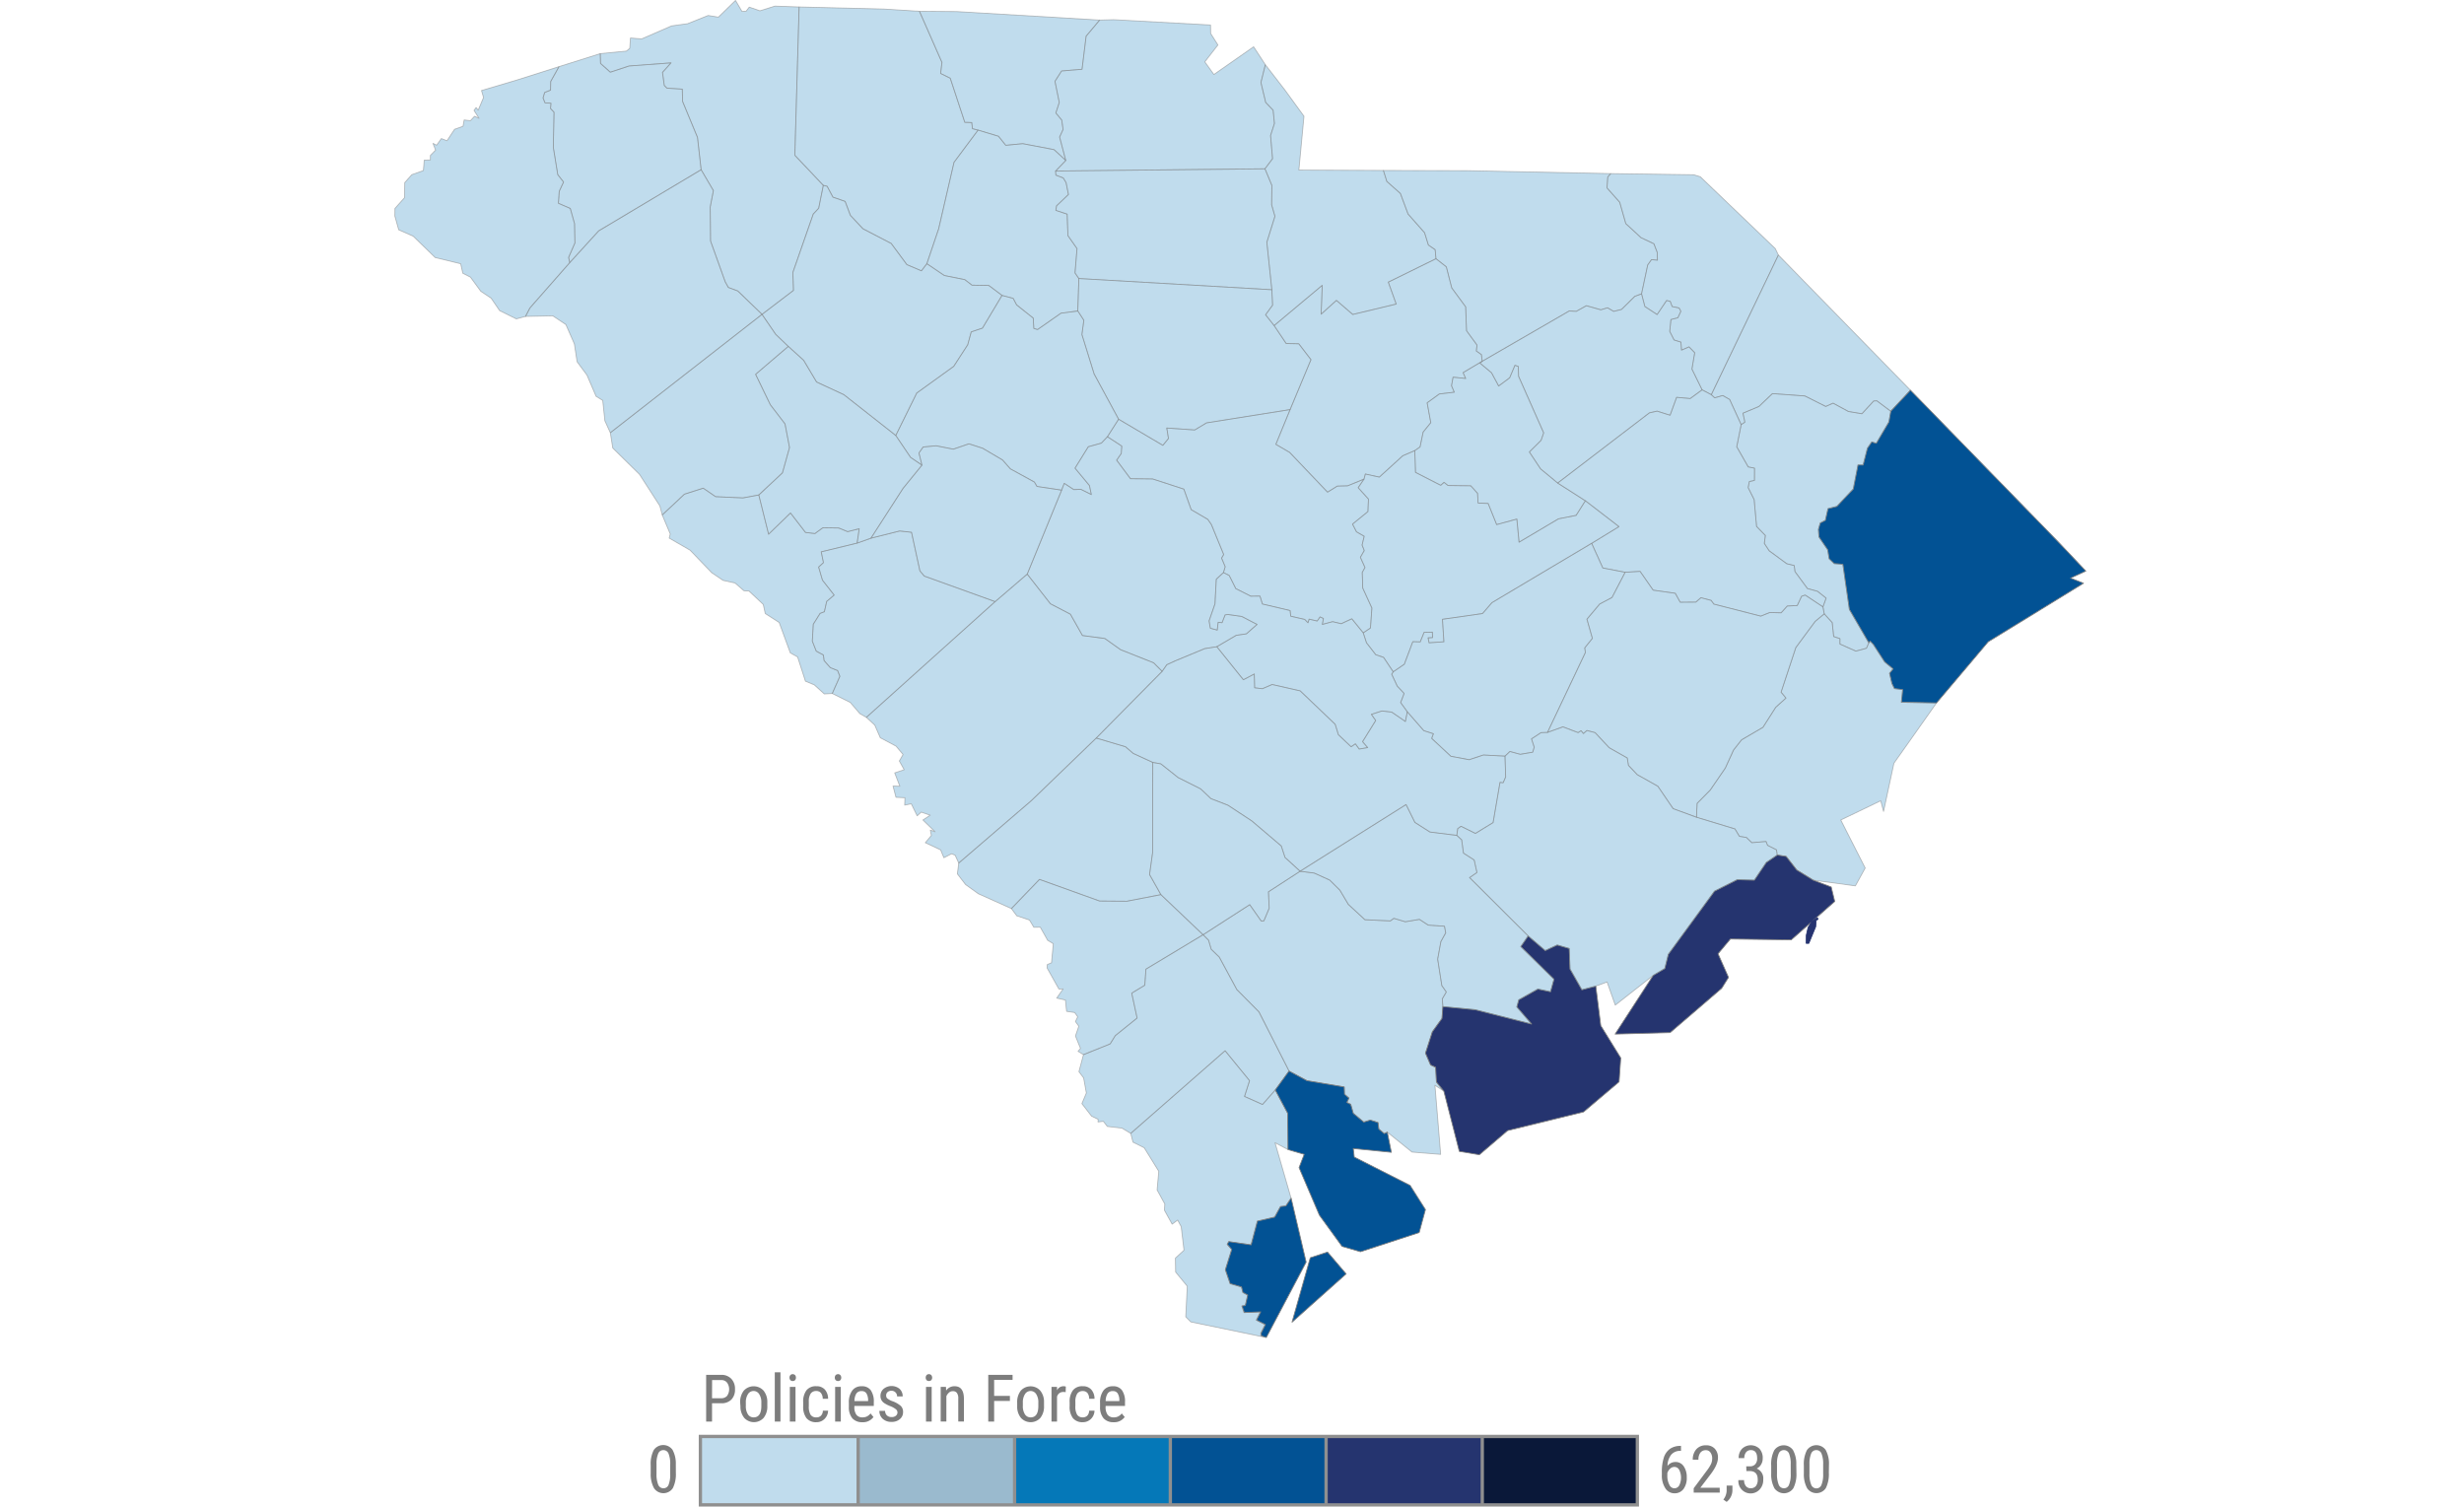 <svg xmlns="http://www.w3.org/2000/svg" viewBox="0 0 750 458.56"><defs><style>.cls-1,.cls-6{fill:#83bbdc;opacity:0.5;}.cls-1,.cls-2,.cls-3,.cls-5,.cls-6{stroke:#7d7d7d;}.cls-1,.cls-2,.cls-3,.cls-4,.cls-5,.cls-6{stroke-linecap:round;stroke-linejoin:round;stroke-width:0.25px;}.cls-1,.cls-2,.cls-3,.cls-4{fill-rule:evenodd;}.cls-1,.cls-4,.cls-6{isolation:isolate;}.cls-10,.cls-2,.cls-5{fill:#025294;}.cls-11,.cls-3{fill:#25346f;}.cls-4{fill:#253370;stroke:#253370;}.cls-7{fill:#0a1839;}.cls-8{fill:#9abace;}.cls-9{fill:#0578b8;}.cls-12,.cls-14{fill:none;}.cls-12{stroke:#8f8f8f;stroke-miterlimit:10;}.cls-13{fill:#7d7d7d;}</style></defs><g id="Layer_2" data-name="Layer 2"><g id="Layer_1-2" data-name="Layer 1"><g id="Layer_2-2" data-name="Layer 2"><g id="Layer_1-2-2" data-name="Layer 1-2"><polygon class="cls-1" points="250.61 56.42 249.2 63.38 247.55 65.14 241.34 82.92 241.53 88.39 231.95 95.69 224.56 88.56 221.7 87.5 220.75 85.81 216.27 73.34 216.18 62.98 217.14 58.01 213.41 51.66 212.3 41.83 207.77 30.89 207.67 27.13 203 26.84 202.19 26.02 201.65 22.02 204.24 19.14 191.48 20.09 185.77 21.98 182.79 19.32 182.7 16.32 190.68 15.55 191.69 14.7 191.9 11.57 195.3 11.84 204.42 7.88 209.31 7.21 215.56 4.71 218.67 5.22 223.88 0.13 225.85 3.48 227.06 3.46 228.06 2.17 231.31 3.29 235.88 1.86 243.24 2.12 241.94 47.26 250.61 56.42"/><polygon class="cls-1" points="250.61 56.42 241.94 47.26 243.24 2.12 268.99 2.75 279.87 3.44 286.72 19 286.31 22.36 289.24 23.8 293.67 37.23 295.79 37.3 296 39.16 297.71 39.6 290.39 49.41 285.71 69.66 282.12 80.27 280.47 82.44 276.04 80.56 271.27 74.11 262.67 69.64 258.84 65.56 257.24 61.3 253.53 60.01 251.76 56.7 250.61 56.42"/><polygon class="cls-1" points="324.4 48.84 320.84 45.55 311.32 43.73 306.13 44.23 303.91 41.47 297.71 39.6 296 39.16 295.79 37.3 293.67 37.23 289.24 23.8 286.31 22.36 286.72 19 279.87 3.44 291.22 3.52 334.72 6.11 330.6 11.02 329.36 21.09 323.13 21.61 321.12 24.75 322.43 31.18 321.39 34.38 323.18 36.55 323.59 39.41 322.53 41.7 324.4 48.84"/><polygon class="cls-1" points="385.03 51.38 321.31 52.05 324.4 48.84 322.53 41.7 323.59 39.41 323.18 36.55 321.39 34.38 322.43 31.18 321.12 24.75 323.13 21.61 329.36 21.09 330.6 11.02 334.72 6.11 338.96 5.99 368.47 7.61 368.5 10.18 370.72 13.69 366.72 18.82 369.49 22.68 381.58 14.23 385.15 19.7 383.81 25.11 385.26 31.18 387.52 33.55 387.92 37.55 386.74 41.27 387.35 48.31 385.03 51.38"/><polygon class="cls-1" points="173.42 79.95 173.07 78.36 174.99 73.95 174.87 68.06 173.58 63.45 169.97 61.88 170.22 58.23 171.53 55.4 169.77 53.17 168.42 44.85 168.63 34.16 167.57 33.05 167.7 31.43 165.88 31.3 165.29 29.82 165.78 28.14 167.58 27.43 167.62 24.8 170.14 20.29 182.7 16.32 182.79 19.32 185.77 21.98 191.48 20.09 204.24 19.14 201.65 22.02 202.19 26.02 203 26.84 207.67 27.13 207.77 30.89 212.3 41.83 213.41 51.66 182.23 70.28 173.42 79.95"/><polygon class="cls-1" points="387.12 88.19 385.6 73.72 388.06 65.84 387.06 62.34 387.13 56.44 385.03 51.38 387.35 48.31 386.74 41.27 387.92 37.55 387.52 33.55 385.26 31.18 383.81 25.11 385.15 19.7 391.03 27.3 396.91 35.38 395.36 51.77 421.09 51.88 422.13 55.22 426.26 58.88 428.59 65.14 433.62 70.83 434.78 74.58 436.84 76 437.09 78.75 422.58 85.88 424.99 92.55 411.76 95.72 406.78 91.44 402.13 95.64 402.46 86.86 387.82 99.11 385.21 95.81 387.35 92.88 387.12 88.19"/><polygon class="cls-1" points="152.08 94.55 149.49 90.75 146.35 88.66 143.2 84.36 140.87 83.17 140.23 80.28 132.45 78.39 125.77 71.89 121.36 69.95 120.19 65.77 120.22 63.44 123.13 60.17 123.2 55.58 125.35 53.17 128.88 51.91 129.13 48.74 131 48.69 131.01 47.3 132.59 45.7 131.79 43.63 132.9 44.2 134.34 42.17 136.06 42.84 138.36 39.35 140.93 38.44 141.29 36.51 143.18 36.74 144.46 35.38 145.81 36.01 144.28 33.6 144.92 32.74 145.55 33.55 147.18 29.68 146.56 27.55 157.24 24.39 170.14 20.29 167.62 24.8 167.58 27.43 165.78 28.14 165.29 29.82 165.88 31.3 167.7 31.43 167.57 33.05 168.63 34.16 168.42 44.85 169.77 53.17 171.53 55.4 170.22 58.23 169.97 61.88 173.58 63.45 174.87 68.06 174.99 73.95 173.07 78.36 173.42 79.95 161.32 93.72 159.96 96.31 157.16 97.06 152.08 94.55"/><polygon class="cls-1" points="181.44 120.63 178.66 114.17 175.66 110.11 174.83 104.67 172.25 98.8 168.26 96.13 159.96 96.31 161.32 93.72 173.42 79.95 182.23 70.28 213.41 51.66 217.14 58.01 216.18 62.98 216.27 73.34 220.75 85.81 221.7 87.5 224.56 88.56 231.95 95.69 185.78 131.72 184.12 128.09 183.46 121.88 181.44 120.63"/><polygon class="cls-1" points="499.66 89.44 497.61 90.2 493.57 94.19 491.17 94.78 489.31 93.69 487.26 94.3 482.87 93.05 479.8 94.77 477.64 94.66 451.16 109.97 450.91 107.94 449.35 106.83 449.58 105.05 446.38 100.66 446.12 93.41 441.88 87.64 440.23 81.22 437.09 78.75 436.84 76 434.78 74.58 433.62 70.83 428.59 65.14 426.26 58.88 422.13 55.22 421.09 51.88 446.58 51.95 490.3 52.84 489.39 53.85 489.15 57.2 493.01 61.55 494.87 68.06 499.51 72.34 503.42 74.19 504.44 76.83 504.5 79.2 502.69 79.03 501.54 80.63 499.66 89.44"/><polygon class="cls-1" points="518.09 118.66 514.99 112.34 515.84 107.36 514.11 105.58 511.82 106.58 511.65 104.14 509.55 103.48 508.23 100.86 508.6 97.25 510.71 96.72 511.62 94.75 511.08 93.73 508.97 93.31 508.38 91.72 507.29 91.47 504.4 95.75 500.67 93.3 499.66 89.44 501.54 80.63 502.69 79.03 504.5 79.2 504.44 76.83 503.42 74.19 499.51 72.34 494.87 68.06 493.01 61.55 489.15 57.2 489.39 53.85 490.3 52.84 515.54 53.19 517.54 53.8 540.36 75.66 541.31 77.63 520.9 120.14 518.09 118.66"/><polygon class="cls-1" points="575.51 125.19 571.28 122 570.32 122.06 566.75 125.94 562.62 125.25 557.96 122.72 555.73 123.72 549.39 120.53 539.5 119.81 535.4 123.72 530.53 125.77 531.12 128.5 529.98 129.25 526.47 121.59 524.38 120.39 521.92 121.09 520.9 120.14 541.31 77.63 581.51 118.78 575.51 125.19"/><polygon class="cls-1" points="201.58 156.75 200.85 153.99 194.65 144.38 186.52 136.38 185.78 131.72 231.95 95.69 236.13 101.78 239.95 105.44 230 113.94 234.49 123.2 238.95 129.03 240.32 136.22 238.17 143.93 230.97 150.66 226.15 151.56 217.82 151.18 214.04 148.6 208.35 150.41 201.58 156.75"/><polygon class="cls-2" points="568.84 195.68 562.91 185.49 560.93 171.76 558.31 171.56 556.76 170.09 556.31 167.35 553.65 163.44 553.49 161.13 554.04 159.19 555.6 158.37 556.4 154.82 559.1 154.13 564.1 148.84 565.54 141.51 567.1 141.53 568.4 136.44 569.73 134.5 571.11 134.93 574.94 128.44 575.51 125.19 581.51 118.78 626.69 165.15 634.89 173.81 630.23 175.96 634.19 177.53 605.18 195.34 589.44 213.97 578.74 213.75 579.13 209.91 576.63 209.59 575.87 208.06 575.13 204.94 576.21 203.59 573.67 201.5 570.21 196.16 569.26 195.16 568.84 195.68"/><polygon class="cls-1" points="568.84 195.68 568.12 197.32 564.89 198.19 560.03 196.03 560.04 194.38 558.14 193.76 557.69 189.51 555.27 186.84 554.87 184.72 555.84 182.06 553.23 179.99 550.14 179.13 546.35 173.97 546.13 172.13 543.86 171.59 538.51 167.66 537.03 165.41 537.34 162.99 534.67 160.25 533.93 152.09 532.1 148.41 532.47 146.56 534.02 146.22 534.04 142.5 532.13 142.13 528.63 136 529.98 129.25 531.12 128.5 530.53 125.77 535.4 123.72 539.5 119.81 549.39 120.53 555.73 123.72 557.96 122.72 562.62 125.25 566.75 125.94 570.32 122.06 571.28 122 575.51 125.19 574.94 128.44 571.11 134.93 569.73 134.5 568.4 136.44 567.1 141.53 565.54 141.51 564.1 148.84 559.1 154.13 556.4 154.82 555.6 158.37 554.04 159.19 553.49 161.13 553.65 163.44 556.31 167.35 556.76 170.09 558.31 171.56 560.93 171.76 562.91 185.49 568.84 195.68"/><polygon class="cls-1" points="240.55 198.72 237.17 189.47 232.93 186.75 232.33 183.99 227.99 179.9 226.44 179.81 223.75 177.46 220.09 176.66 216.63 174.32 210.06 167.47 203.69 163.79 204.01 162.53 201.58 156.75 208.35 150.41 214.04 148.6 217.82 151.18 226.15 151.56 230.97 150.66 233.95 162.6 240.61 156.13 245.18 162.06 248.05 162.4 250.46 160.63 255.31 160.71 258.02 161.82 261.53 160.93 260.9 165.31 249.97 167.97 250.65 171.26 249.18 172.6 250.35 176.59 253.91 181.13 251.63 183.06 250.93 186.21 249.62 186.71 247.56 190 247.26 195.15 248.46 198.19 250.63 199.37 250.85 201.07 252.74 203.22 254.96 204.1 255.65 205.87 253.33 211.09 250.9 211.22 247.86 208.46 245.16 207.34 242.78 199.97 240.55 198.72"/><polygon class="cls-1" points="261.73 217.22 258.81 213.81 253.33 211.09 255.65 205.87 254.96 204.1 252.74 203.22 250.85 201.07 250.63 199.37 248.46 198.19 247.26 195.15 247.56 190 249.62 186.71 250.93 186.21 251.63 183.06 253.91 181.13 250.35 176.59 249.18 172.6 250.65 171.26 249.97 167.97 260.9 165.31 265.11 163.81 273.85 161.62 277.45 162.01 280.01 173.78 281.35 175.35 302.91 183.12 263.72 218.35 261.73 217.22"/><polygon class="cls-1" points="281.65 256.5 283.5 254.29 283.17 252.66 284.6 253.16 280.92 249.59 283.14 248.13 280.4 247.19 279.17 248.32 277.38 244.66 275.37 245.06 275.45 242.81 272.72 242.69 271.82 239.25 273.9 239.32 272.33 235.25 275.22 234.29 273.74 231.63 274.88 229.66 272.75 227.12 267.95 224.56 266.27 220.72 263.72 218.35 302.91 183.12 312.67 174.74 319.74 183.78 325.81 186.94 329.48 193.43 336.29 194.34 341.1 197.75 351.15 201.74 353.75 204.35 333.69 224.65 313.99 243.65 291.83 262.7 290.72 260.31 289.64 259.87 287.3 261.08 286.31 258.69 281.65 256.5"/><polygon class="cls-1" points="540.95 260.25 540.73 258.67 538.01 257.3 537.55 256.13 533.22 256.5 531.57 254.91 529.44 254.56 528.09 252.31 516.38 248.75 516.57 244.53 520.56 240.49 525.15 233.79 527.67 228.28 530.11 225.18 536.61 221.38 540.5 215.28 543.61 212.47 542.13 210.69 546.62 197.1 552.51 189.13 555.27 186.84 557.69 189.51 558.14 193.76 560.04 194.38 560.03 196.03 564.89 198.19 568.12 197.32 568.84 195.68 569.26 195.16 570.21 196.16 573.67 201.5 576.21 203.59 575.13 204.94 575.87 208.06 576.63 209.59 579.13 209.91 578.74 213.75 589.44 213.97 576.48 232.31 573.32 246.99 572.46 243.74 560.3 249.59 567.74 264.21 564.75 269.64 551.9 267.9 546.9 264.81 543.67 260.68 540.95 260.25"/><polygon class="cls-1" points="353.36 272.31 342.98 274.32 334.71 274.26 316.4 267.68 307.86 276.56 297.79 272.04 293.9 269.24 291.41 266 291.83 262.7 313.99 243.65 333.69 224.65 342.58 227.29 344.92 229.31 350.89 232.06 350.83 259.56 349.91 266.19 353.36 272.31"/><polygon class="cls-1" points="439.48 332.11 436.77 330.33 438.51 351.37 429.79 350.67 422.27 344.6 421.34 345.06 419.69 343.67 419.44 341.69 417.09 340.94 415.1 341.55 411.91 338.88 411.13 336.14 409.95 335.56 410.59 334.23 409.23 333.06 409.15 330.85 397.8 328.94 392.36 326.01 383.19 307.99 376.47 301.21 371.12 291.32 368.67 288.94 367.87 286.2 366.2 284.52 380.4 275.36 383.87 280.31 384.7 280.3 386.32 276.42 386.09 271.44 395.73 265.19 400.05 265.75 404.74 267.88 407.84 270.95 410.41 275.27 415.46 279.94 423.2 280.3 424.26 279.52 427.75 280.56 432.06 279.83 434.72 281.58 439.68 281.92 440.05 283.96 438.58 286.61 437.6 291.94 438.87 300 440.24 301.94 439.01 304.05 439.19 306.38 438.92 310 435.99 314.05 433.9 320.55 435.45 324.15 436.98 324.86 437.23 329.35 439.48 332.11"/><polygon class="cls-1" points="329.79 321.02 328.13 320 328.88 319.12 327.35 315.33 328.37 312.35 327.35 310.95 328.03 309.49 327.13 308.2 324.65 307.83 324.3 304.39 321.64 303.8 323.6 301.01 322.31 301.04 318.72 294.64 318.77 293.6 320.06 293.05 320.61 287.25 318.89 286.21 316.64 282.21 314.69 282.25 313.35 280.04 309.49 278.75 307.86 276.56 316.4 267.68 334.71 274.26 342.98 274.32 353.36 272.31 366.2 284.52 348.81 294.99 348.46 299.89 344.48 302.3 346.12 309.88 339.48 315.23 337.92 317.75 329.79 321.02"/><polygon class="cls-1" points="332.25 339.73 329.31 335.92 330.67 332.69 329.84 328.1 328.4 326.19 329.79 321.02 337.92 317.75 339.48 315.23 346.12 309.88 344.48 302.3 348.46 299.89 348.81 294.99 366.2 284.52 367.87 286.2 368.67 288.94 371.12 291.32 376.47 301.21 383.19 307.99 392.36 326.01 388.18 331.77 384.29 336.19 378.8 333.74 380.34 328.94 372.9 319.83 344.18 344.99 341.51 343.38 337.05 342.87 335.85 341.31 334.21 341.5 334.26 340.69 332.25 339.73"/><polygon class="cls-3" points="503.23 296.87 506.73 294.8 507.8 290.48 521.86 271.25 528.79 267.75 533.99 267.89 537.63 262.51 540.95 260.25 543.67 260.68 546.9 264.81 551.9 267.9 557.39 269.98 558.46 274.38 545.22 286.07 526.7 285.81 522.94 290.31 526.13 297.5 524.06 300.81 508.36 314.3 491.62 314.75 503.23 296.87"/><polygon class="cls-3" points="439.48 332.11 437.23 329.35 436.98 324.86 435.45 324.15 433.9 320.55 435.99 314.05 438.92 310 439.19 306.38 449.03 307.33 466.18 311.69 461.69 306.49 462.28 304.32 468.11 301.04 471.94 301.86 473 298.05 462.9 288.12 465.14 284.88 470.34 289.33 473.99 287.63 477.65 288.69 477.89 294.94 481.49 301.26 485.73 300.15 487.25 312.18 493.33 322.02 492.82 329.29 482.01 338.45 458.9 344.12 450.29 351.48 444.19 350.46 439.48 332.11"/><polygon class="cls-1" points="385.32 407.1 362.45 402.36 360.92 400.81 361.39 391.5 357.84 387.19 357.78 382.94 360.39 380.54 359.54 373.38 358.46 371.37 356.78 372.61 354.44 368.38 354.54 366.46 352.2 362.19 352.71 356.52 348.28 349.36 344.86 347.65 344.18 344.99 372.9 319.83 380.34 328.94 378.8 333.74 384.29 336.19 388.18 331.77 391.95 338.86 392.05 349.92 388.1 347.81 392.98 364.69 391.37 367.06 389.74 367.25 387.95 370.46 382.7 371.69 380.78 378.92 373.98 377.94 373.52 378.75 374.88 380.31 372.96 386.5 374.41 390.73 377.87 391.74 378.29 393.42 379.76 394.2 379.03 397.42 377.98 397.54 378.65 399.5 383.61 399.29 382.35 401.8 385.04 403.17 383.73 405.79 383.79 406.6 385.32 407.1"/><polygon class="cls-2" points="392.05 349.92 391.95 338.86 388.18 331.77 392.36 326.01 397.8 328.94 409.15 330.85 409.23 333.06 410.59 334.23 409.95 335.56 411.13 336.14 411.91 338.88 415.1 341.55 417.09 340.94 419.44 341.69 419.69 343.67 421.34 345.06 422.27 344.6 423.51 350.74 411.91 349.58 412.22 352.19 429.21 360.81 433.88 368.17 431.98 375.17 414.11 381.01 408.5 379.38 401.6 369.87 395.41 355.4 396.98 351.36 392.05 349.92"/><polygon class="cls-4" points="550.58 287.13 549.78 287.13 549.81 284.67 550.35 282.32 551.43 280.45 553.08 279.36 553.32 279.55 553.37 279.74 553.21 279.93 552.79 280.12 552.67 282.05 550.58 287.13"/><polygon class="cls-1" points="305 89.92 300.97 86.89 295.85 86.8 293.65 85.11 287.43 83.86 282.12 80.27 285.71 69.66 290.39 49.41 297.71 39.6 303.91 41.47 306.13 44.23 311.32 43.73 320.84 45.55 324.4 48.84 321.31 52.05 321.39 53.3 323.64 54.16 324.5 55.59 325.22 59.2 321.6 62.66 321.38 64.03 324.83 65.17 325.06 71.72 327.83 75.67 327.22 83.08 328.39 84.78 328.06 94.66 322.95 95.33 315.82 100.31 314.67 99.97 314.5 96.83 309.44 92.81 308.38 90.81 305 89.92"/><polygon class="cls-1" points="387.12 88.19 328.39 84.78 327.22 83.08 327.83 75.67 325.06 71.72 324.83 65.17 321.38 64.03 321.6 62.66 325.22 59.2 324.5 55.59 323.64 54.16 321.39 53.3 321.31 52.05 385.03 51.38 387.13 56.44 387.06 62.34 388.06 65.84 385.6 73.72 387.12 88.19"/><polygon class="cls-1" points="239.95 105.44 236.13 101.78 231.95 95.69 241.53 88.39 241.34 82.92 247.55 65.14 249.2 63.38 250.61 56.42 251.76 56.7 253.53 60.01 257.24 61.3 258.84 65.56 262.67 69.64 271.27 74.11 276.04 80.56 280.47 82.44 282.12 80.27 287.43 83.86 293.65 85.11 295.85 86.8 300.97 86.89 305 89.92 299.04 99.89 295.63 101.02 294.56 104.95 290.3 111.52 279.05 119.63 272.66 132.56 256.86 120.14 248.55 116.28 244.61 109.67 239.95 105.44"/><polygon class="cls-1" points="451.16 109.97 445.35 113.42 446.13 115.2 442.29 114.81 441.82 117.42 442.67 119.38 438.11 119.92 434.4 122.61 435.51 128.66 433.19 131.51 432.25 136.03 430.64 137.16 426.99 138.72 419.85 145.22 415.59 144.28 415.18 145.84 410.17 147.88 407.06 147.96 404.08 149.81 392.55 137.71 388.34 135.25 392.68 124.67 399.03 109.47 395.32 104.64 391.48 104.56 387.82 99.11 402.46 86.86 402.13 95.64 406.78 91.44 411.76 95.72 424.99 92.55 422.58 85.88 437.09 78.75 440.23 81.22 441.88 87.64 446.12 93.41 446.38 100.66 449.58 105.05 449.35 106.83 450.91 107.94 451.16 109.97"/><polygon class="cls-1" points="392.68 124.67 367.24 128.72 363.66 130.88 355.15 130.28 355.67 133.47 353.96 135.56 340.49 127.61 333.03 113.83 329.31 101.83 329.9 97.48 328.06 94.66 328.39 84.78 387.12 88.19 387.35 92.88 385.21 95.81 387.82 99.11 391.48 104.56 395.32 104.64 399.03 109.47 392.68 124.67"/><polygon class="cls-1" points="474.13 147.03 468.92 142.72 465.5 137.57 469.08 134.01 469.86 131.75 462.22 114.52 462.15 111.55 461.13 111.19 459.52 115 456.16 117.5 453.99 113.47 450.44 110.5 451.16 109.97 477.64 94.66 479.8 94.77 482.87 93.05 487.26 94.3 489.31 93.69 491.17 94.78 493.57 94.19 497.61 90.2 499.66 89.44 500.67 93.3 504.4 95.75 507.29 91.47 508.38 91.72 508.97 93.31 511.08 93.73 511.62 94.75 510.71 96.72 508.6 97.25 508.23 100.86 509.55 103.48 511.65 104.14 511.82 106.58 514.11 105.58 515.84 107.36 514.99 112.34 518.09 118.66 514.48 121.31 510.34 120.94 508.35 126.39 504.39 125.14 502.05 125.67 474.13 147.03"/><polygon class="cls-1" points="280.63 141.59 277.16 139.22 272.66 132.56 279.05 119.63 290.3 111.52 294.56 104.95 295.63 101.02 299.04 99.89 305 89.92 308.38 90.81 309.44 92.81 314.5 96.83 314.67 99.97 315.82 100.31 322.95 95.33 328.06 94.66 329.9 97.48 329.31 101.83 333.03 113.83 340.49 127.61 337.08 132.94 335.25 134.87 331.26 135.99 327.22 142.5 331.61 147.78 332.19 150.54 329 148.94 326.84 149.03 323.94 147.12 323.14 149.19 315.64 148.07 314.84 146.72 307.53 142.71 305.15 140.01 299.1 136.44 294.94 135.09 290.18 136.72 284.94 135.69 281 136.06 279.72 137.88 280.63 141.59"/><polygon class="cls-1" points="265.11 163.81 260.9 165.31 261.53 160.93 258.02 161.82 255.31 160.71 250.46 160.63 248.05 162.4 245.18 162.06 240.61 156.13 233.95 162.6 230.97 150.66 238.17 143.93 240.32 136.22 238.95 129.03 234.49 123.2 230 113.94 239.95 105.44 244.61 109.67 248.55 116.28 256.86 120.14 272.66 132.56 277.16 139.22 280.63 141.59 274.9 148.63 265.11 163.81"/><polygon class="cls-1" points="474.13 147.03 482.56 152.43 479.75 156.87 474.37 157.93 462.37 165.04 461.7 158 455.55 159.68 452.96 153.24 449.91 153.13 449.73 150.16 447.68 147.87 440.74 147.78 439.54 146.82 438.53 147.72 430.85 143.78 430.64 137.16 432.25 136.03 433.19 131.51 435.51 128.66 434.4 122.61 438.11 119.92 442.67 119.38 441.82 117.42 442.29 114.81 446.13 115.2 445.35 113.42 451.16 109.97 450.44 110.5 453.99 113.47 456.16 117.5 459.52 115 461.13 111.19 462.15 111.55 462.22 114.52 469.86 131.75 469.08 134.01 465.5 137.57 468.92 142.72 474.13 147.03"/><polygon class="cls-1" points="494.67 174.19 487.87 172.88 484.47 165.38 492.78 160.29 482.56 152.43 474.13 147.03 502.05 125.67 504.39 125.14 508.35 126.39 510.34 120.94 514.48 121.31 518.09 118.66 520.9 120.14 521.92 121.09 524.38 120.39 526.47 121.59 529.98 129.25 528.63 136 532.13 142.13 534.04 142.5 534.02 146.22 532.47 146.56 532.1 148.41 533.93 152.09 534.67 160.25 537.34 162.99 537.03 165.41 538.51 167.66 543.86 171.59 546.13 172.13 546.35 173.97 550.14 179.13 553.23 179.99 555.84 182.06 554.87 184.72 549.47 181.13 548.39 181.49 547.06 184.31 544.02 184.47 542.16 186.53 538.7 186.44 535.96 187.54 521.67 183.88 520.84 182.75 517.74 181.93 516.19 183.28 511.42 183.31 509.93 180.59 503.19 179.63 499.21 173.91 494.67 174.19"/><polygon class="cls-1" points="372.4 174.28 372.92 172.5 371.82 169.87 372.46 168.78 368.72 159.66 367.63 158.09 362.57 155.13 360.34 148.88 350.85 145.79 344.09 145.71 339.88 140.07 341.29 138.03 341.44 135.78 337.08 132.94 340.49 127.61 353.96 135.56 355.67 133.47 355.15 130.28 363.66 130.88 367.24 128.72 392.68 124.67 388.34 135.25 392.55 137.71 404.08 149.81 407.06 147.96 410.17 147.88 415.18 145.84 413.41 148.44 416.54 151.91 416.38 155.71 411.69 159.53 412.9 161.88 415.24 163.22 414.6 165.9 415.26 167.59 414.08 169.62 415.48 172.75 414.65 174.22 414.8 179 417.58 185.06 417.15 191.15 414.95 192.63 411.47 188.35 408.26 189.85 405.63 189.22 402.48 190.07 402.83 188.25 401.81 187.78 400.93 189.03 398.48 188.46 398.13 189.57 397.11 188.53 392.87 187.56 392.68 185.84 384.25 183.85 383.51 181.44 380.71 181.47 376.15 179.16 374.14 175.16 372.4 174.28"/><polygon class="cls-1" points="370.38 196.85 366.7 197.43 357.63 201.19 355.15 202.34 353.75 204.35 351.15 201.74 341.1 197.75 336.29 194.34 329.48 193.43 325.81 186.94 319.74 183.78 312.67 174.74 323.14 149.19 323.94 147.12 326.84 149.03 329 148.94 332.19 150.54 331.61 147.78 327.22 142.5 331.26 135.99 335.25 134.87 337.08 132.94 341.44 135.78 341.29 138.03 339.88 140.07 344.09 145.71 350.85 145.79 360.34 148.88 362.57 155.13 367.63 158.09 368.72 159.66 372.46 168.78 371.82 169.87 372.92 172.5 372.4 174.28 370.22 176.31 369.82 183.82 368.03 188.97 368.41 191.22 370.51 191.78 370.78 189.41 371.97 189.53 372.9 187.16 373.73 187.03 377.97 187.63 382.64 190.06 379.39 192.93 376.3 193.38 370.38 196.85"/><polygon class="cls-1" points="302.91 183.12 281.35 175.35 280.01 173.78 277.45 162.01 273.85 161.62 265.11 163.81 274.9 148.63 280.63 141.59 279.72 137.88 281 136.06 284.94 135.69 290.18 136.72 294.94 135.09 299.1 136.44 305.15 140.01 307.53 142.71 314.84 146.72 315.64 148.07 323.14 149.19 312.67 174.74 302.91 183.12"/><polygon class="cls-1" points="414.95 192.63 417.15 191.15 417.58 185.06 414.8 179 414.65 174.22 415.48 172.75 414.08 169.62 415.26 167.59 414.6 165.9 415.24 163.22 412.9 161.88 411.69 159.53 416.38 155.71 416.54 151.91 413.41 148.44 415.18 145.84 415.59 144.28 419.85 145.22 426.99 138.72 430.64 137.16 430.85 143.78 438.53 147.72 439.54 146.82 440.74 147.78 447.68 147.87 449.73 150.16 449.91 153.13 452.96 153.24 455.55 159.68 461.7 158 462.37 165.04 474.37 157.93 479.75 156.87 482.56 152.43 492.78 160.29 484.47 165.38 454.12 183.44 451.27 186.75 439.06 188.5 439.5 195.34 434.98 195.66 434.68 194.13 436.04 194.06 435.98 192.41 433.48 192.47 432.3 195.38 430.04 195.32 427.45 202.18 424.07 204.5 421.13 200.09 418.75 199.28 415.93 195.65 414.95 192.63"/><polygon class="cls-1" points="471.03 222.94 469.07 223 466.17 224.9 467 227.43 466.53 228.96 462.73 229.6 459.59 228.74 458.1 230.15 451.52 229.81 447.19 231.24 441.61 230.19 435.77 224.75 436.3 223.34 433.38 222.41 428.36 216.66 426.33 213.84 427.38 211.07 425.29 208.84 423.6 205.21 424.07 204.5 427.45 202.18 430.04 195.32 432.3 195.38 433.48 192.47 435.98 192.41 436.04 194.06 434.68 194.13 434.98 195.66 439.5 195.34 439.06 188.5 451.27 186.75 454.12 183.44 484.47 165.38 487.87 172.88 494.67 174.19 490.67 181.87 486.91 183.87 483.04 188.47 484.7 194.31 482.38 197.19 482.56 198.62 471.03 222.94"/><polygon class="cls-1" points="516.38 248.75 509.28 246.15 504.61 239.31 498.33 235.78 495.67 232.96 495.31 230.72 489.8 227.59 485.52 223 483.03 222.35 481.96 223.29 481.25 222.41 480.36 223 475.73 221.24 471.03 222.94 482.56 198.62 482.38 197.19 484.7 194.31 483.04 188.47 486.91 183.87 490.67 181.87 494.67 174.19 499.21 173.91 503.19 179.63 509.93 180.59 511.42 183.31 516.19 183.28 517.74 181.93 520.84 182.75 521.67 183.88 535.96 187.54 538.7 186.44 542.16 186.53 544.02 184.47 547.06 184.31 548.39 181.49 549.47 181.13 554.87 184.72 555.27 186.84 552.51 189.13 546.62 197.1 542.13 210.69 543.61 212.47 540.5 215.28 536.61 221.38 530.11 225.18 527.67 228.28 525.15 233.79 520.56 240.49 516.57 244.53 516.38 248.75"/><polygon class="cls-1" points="428.36 216.66 427.78 219.62 423.61 216.75 420.63 216.41 417.43 217.44 418.75 219.31 414.75 225.75 416.31 227.56 413.7 228 412.56 226.41 411.26 227.31 407.38 223.63 406.4 220.46 395.74 210.28 387.22 208.35 384.26 209.63 381.88 209.35 381.78 205.16 378.46 206.91 370.38 196.85 376.3 193.38 379.39 192.93 382.64 190.06 377.97 187.63 373.73 187.03 372.9 187.16 371.97 189.53 370.78 189.41 370.51 191.78 368.41 191.22 368.03 188.97 369.82 183.82 370.22 176.31 372.4 174.28 374.14 175.16 376.15 179.16 380.71 181.47 383.51 181.44 384.25 183.85 392.68 185.84 392.87 187.56 397.11 188.53 398.13 189.57 398.48 188.46 400.93 189.03 401.81 187.78 402.83 188.25 402.48 190.07 405.63 189.22 408.26 189.85 411.47 188.35 414.95 192.63 415.93 195.65 418.75 199.28 421.13 200.09 424.07 204.5 423.6 205.21 425.29 208.84 427.38 211.07 426.33 213.84 428.36 216.66"/><polygon class="cls-1" points="443.42 254.28 435.24 253.25 430.67 250.34 427.98 244.9 395.73 265.19 391.14 261 389.99 257.5 381.03 249.88 373.75 245.09 368.58 243.09 365.46 240.13 358.6 236.68 353.33 232.5 350.89 232.06 344.92 229.31 342.58 227.29 333.69 224.65 353.75 204.35 355.15 202.34 357.63 201.19 366.7 197.43 370.38 196.85 378.46 206.91 381.78 205.16 381.88 209.35 384.26 209.63 387.22 208.35 395.74 210.28 406.4 220.46 407.38 223.63 411.26 227.31 412.56 226.41 413.7 228 416.31 227.56 414.75 225.75 418.75 219.31 417.43 217.44 420.63 216.41 423.61 216.75 427.78 219.62 428.36 216.66 433.38 222.41 436.3 223.34 435.77 224.75 441.61 230.19 447.19 231.24 451.52 229.81 458.1 230.15 458.3 236.5 457.53 238.26 456.58 238.15 454.48 250.38 449.1 253.68 444.71 251.51 443.71 252.22 443.42 254.28"/><polygon class="cls-1" points="503.23 296.87 491.66 305.94 489.17 298.89 485.73 300.15 481.49 301.26 477.89 294.94 477.65 288.69 473.99 287.63 470.34 289.33 465.14 284.88 447.31 267.12 449.55 265.58 448.71 261.77 445.45 259.68 444.9 255.63 443.42 254.28 443.71 252.22 444.71 251.51 449.1 253.68 454.48 250.38 456.58 238.15 457.53 238.26 458.3 236.5 458.1 230.15 459.59 228.74 462.73 229.6 466.53 228.96 467 227.43 466.17 224.9 469.07 223 471.03 222.94 475.73 221.24 480.36 223 481.25 222.41 481.96 223.29 483.03 222.35 485.52 223 489.8 227.59 495.31 230.72 495.67 232.96 498.33 235.78 504.61 239.31 509.28 246.15 516.38 248.75 528.09 252.31 529.44 254.56 531.57 254.91 533.22 256.5 537.55 256.13 538.01 257.3 540.73 258.67 540.95 260.25 537.63 262.51 533.99 267.89 528.79 267.75 521.86 271.25 507.8 290.48 506.73 294.8 503.23 296.87"/><polygon class="cls-1" points="366.2 284.52 353.36 272.31 349.91 266.19 350.83 259.56 350.89 232.06 353.33 232.5 358.6 236.68 365.46 240.13 368.58 243.09 373.75 245.09 381.03 249.88 389.99 257.5 391.14 261 395.73 265.19 386.09 271.44 386.32 276.42 384.7 280.3 383.87 280.31 380.4 275.36 366.2 284.52"/><polygon class="cls-1" points="439.19 306.38 439.01 304.05 440.24 301.94 438.87 300 437.6 291.94 438.58 286.61 440.05 283.96 439.68 281.92 434.72 281.58 432.06 279.83 427.75 280.56 424.26 279.52 423.2 280.3 415.46 279.94 410.41 275.27 407.84 270.95 404.74 267.88 400.05 265.75 395.73 265.19 427.98 244.9 430.67 250.34 435.24 253.25 443.42 254.28 444.9 255.63 445.45 259.68 448.71 261.77 449.55 265.58 447.31 267.12 465.14 284.88 462.9 288.12 473 298.05 471.94 301.86 468.11 301.04 462.28 304.32 461.69 306.49 466.18 311.69 449.03 307.33 439.19 306.38"/><path class="cls-5" d="M393,364.69l-1.6,2.38-1.64.19L388,370.47l-5.25,1.22-1.92,7.23-6.8-1-.46.82,1.36,1.56L373,386.48l1.45,4.23,3.46,1,.42,1.68,1.47.8-.73,3.2-1,.12.67,2,5-.22-1.26,2.51,2.69,1.37-1.31,2.62.06.81,1.53.5,12.12-22.93Zm11.08,16.41-5.25,1.73-5.56,19.62,16.47-14.7Z"/><rect class="cls-6" x="213.33" y="437.02" width="47.54" height="20.76"/><rect class="cls-7" x="451.05" y="437.02" width="47.57" height="20.76"/><rect class="cls-8" x="260.87" y="437.02" width="47.54" height="20.76"/><rect class="cls-9" x="308.42" y="437.02" width="47.54" height="20.76"/><rect class="cls-10" x="355.96" y="437.02" width="47.54" height="20.76"/><rect class="cls-11" x="403.51" y="437.02" width="47.54" height="20.76"/><line class="cls-12" x1="261.21" y1="437.02" x2="261.21" y2="457.77"/><line class="cls-12" x1="308.82" y1="437.02" x2="308.82" y2="457.77"/><line class="cls-12" x1="356.23" y1="437.02" x2="356.23" y2="457.77"/><line class="cls-12" x1="403.64" y1="437.02" x2="403.64" y2="457.77"/><line class="cls-12" x1="451.18" y1="437.02" x2="451.18" y2="457.77"/><rect class="cls-12" x="213.19" y="437.23" width="285.19" height="20.83"/><path class="cls-13" d="M511.67,440.08v1.53h-.29a3.53,3.53,0,0,0-2.7,1.18,5.62,5.62,0,0,0-1.12,3.4A3,3,0,0,1,510,445a2.91,2.91,0,0,1,2.49,1.3,5.69,5.69,0,0,1,.93,3.39,5.62,5.62,0,0,1-1,3.55,3.32,3.32,0,0,1-2.74,1.29,3.25,3.25,0,0,1-2.79-1.54,7.08,7.08,0,0,1-1.05-4.07v-.69a14.24,14.24,0,0,1,.63-4.67,5.25,5.25,0,0,1,1.87-2.58,5.55,5.55,0,0,1,3.07-.88Zm-2,6.42a1.91,1.91,0,0,0-1.3.52,3.13,3.13,0,0,0-.86,1.37v.71a5.73,5.73,0,0,0,.61,2.82,1.72,1.72,0,0,0,1.5,1.09,1.68,1.68,0,0,0,1.51-.89,5.32,5.32,0,0,0,0-4.71,1.64,1.64,0,0,0-1.44-.91Z"/><path class="cls-13" d="M523.47,454.32h-7.94V453l4-5.37a12,12,0,0,0,1.27-2,4.09,4.09,0,0,0,.36-1.68,3,3,0,0,0-.53-1.84,1.61,1.61,0,0,0-1.39-.7,2,2,0,0,0-1.67.75,3.4,3.4,0,0,0-.59,2.14h-1.73a4.64,4.64,0,0,1,1.07-3.17,3.76,3.76,0,0,1,2.92-1.21,3.51,3.51,0,0,1,2.68,1,3.83,3.83,0,0,1,1,2.77c0,1.41-.74,3.07-2.2,5l-3.16,4.14h5.88Z"/><path class="cls-13" d="M525.56,457.14l-1-.7a4.67,4.67,0,0,0,1-2.64v-1.63h1.76v1.42a4.47,4.47,0,0,1-.48,2A4.37,4.37,0,0,1,525.56,457.14Z"/><path class="cls-13" d="M531.53,446.32h1.11a2.06,2.06,0,0,0,1.64-.65,2.57,2.57,0,0,0,.57-1.79c0-1.67-.64-2.5-1.93-2.5a1.8,1.8,0,0,0-1.46.67,2.81,2.81,0,0,0-.52,1.77h-1.72a4,4,0,0,1,1-2.82,3.84,3.84,0,0,1,5.32-.05,4.12,4.12,0,0,1,1,3,3.5,3.5,0,0,1-.51,1.84A3.09,3.09,0,0,1,534.7,447a3.18,3.18,0,0,1,2,3.34,4.23,4.23,0,0,1-1.06,3,3.74,3.74,0,0,1-6.5-2.82h1.73a2.8,2.8,0,0,0,.54,1.8,1.82,1.82,0,0,0,1.5.67,2,2,0,0,0,1.54-.65,3,3,0,0,0,.57-2c0-1.72-.82-2.58-2.45-2.58h-1Z"/><path class="cls-13" d="M546.8,448.26a9.57,9.57,0,0,1-.92,4.7,3.44,3.44,0,0,1-4.76,1,3.4,3.4,0,0,1-1-.93,8.9,8.9,0,0,1-1-4.49v-2.44a9.31,9.31,0,0,1,.92-4.65,3.48,3.48,0,0,1,4.85-.93,3.35,3.35,0,0,1,.87.85,8.64,8.64,0,0,1,1,4.41Zm-1.74-2.49a8.39,8.39,0,0,0-.5-3.32,1.67,1.67,0,0,0-1.59-1.07,1.65,1.65,0,0,0-1.56,1.05,7.8,7.8,0,0,0-.52,3.17v2.93a8.39,8.39,0,0,0,.52,3.37A1.68,1.68,0,0,0,543,453a1.62,1.62,0,0,0,1.55-1.06,8.21,8.21,0,0,0,.52-3.26Z"/><path class="cls-13" d="M556.67,448.26a9.57,9.57,0,0,1-.92,4.7,3.44,3.44,0,0,1-4.77.94,3.58,3.58,0,0,1-.92-.9,8.9,8.9,0,0,1-1-4.49v-2.44a9.31,9.31,0,0,1,.92-4.65,3.49,3.49,0,0,1,5.73-.08,8.64,8.64,0,0,1,1,4.41Zm-1.73-2.49a8.39,8.39,0,0,0-.5-3.32,1.67,1.67,0,0,0-1.59-1.07,1.65,1.65,0,0,0-1.56,1.05,8,8,0,0,0-.52,3.17v2.93a8.39,8.39,0,0,0,.52,3.37,1.68,1.68,0,0,0,1.58,1.13,1.62,1.62,0,0,0,1.55-1.06,8.21,8.21,0,0,0,.52-3.26Z"/><path class="cls-13" d="M205.72,448.26a9.57,9.57,0,0,1-.92,4.7,3.45,3.45,0,0,1-5.74,0,8.9,8.9,0,0,1-1-4.49v-2.44a9.31,9.31,0,0,1,.92-4.65,3.49,3.49,0,0,1,5.73-.08,8.74,8.74,0,0,1,1,4.41ZM204,445.79a8.36,8.36,0,0,0-.5-3.33,1.65,1.65,0,0,0-1.59-1.07,1.62,1.62,0,0,0-1.56,1.05,7.75,7.75,0,0,0-.52,3.17v2.93a8.44,8.44,0,0,0,.52,3.37,1.68,1.68,0,0,0,1.58,1.09,1.64,1.64,0,0,0,1.55-1,8.22,8.22,0,0,0,.52-3.25Z"/><path class="cls-13" d="M216.73,427.13v5.57h-1.79V418.48h4.53a4.08,4.08,0,0,1,3.12,1.19,4.36,4.36,0,0,1,1.13,3.16,4.3,4.3,0,0,1-1.08,3.15,4.16,4.16,0,0,1-3,1.15Zm0-1.53h2.74a2.35,2.35,0,0,0,1.83-.71,3.52,3.52,0,0,0,0-4.05,2.19,2.19,0,0,0-1.8-.78h-2.75Z"/><path class="cls-13" d="M225.29,426.92a5.58,5.58,0,0,1,1.12-3.65,4.07,4.07,0,0,1,6,0,5.43,5.43,0,0,1,1.15,3.55v1.11a5.53,5.53,0,0,1-1.12,3.64,4,4,0,0,1-5.65.26,2.13,2.13,0,0,1-.26-.26,5.43,5.43,0,0,1-1.15-3.51Zm1.73,1a4.49,4.49,0,0,0,.64,2.58,2,2,0,0,0,1.72.92c1.53,0,2.31-1.1,2.36-3.29v-1.19a4.5,4.5,0,0,0-.65-2.58,2,2,0,0,0-3.43,0,4.53,4.53,0,0,0-.64,2.56Z"/><path class="cls-13" d="M237.56,432.7h-1.73v-15h1.73Z"/><path class="cls-13" d="M242.27,419.32a1.06,1.06,0,0,1-.24.73.84.84,0,0,1-.74.3.82.82,0,0,1-.73-.3,1.06,1.06,0,0,1-.25-.73,1.13,1.13,0,0,1,.25-.74.91.91,0,0,1,.73-.31,1,1,0,0,1,.74.31A1.19,1.19,0,0,1,242.27,419.32Zm-.13,13.37h-1.73V422.13h1.73Z"/><path class="cls-13" d="M248.52,431.42a1.84,1.84,0,0,0,1.38-.53,2.2,2.2,0,0,0,.57-1.52h1.59a3.6,3.6,0,0,1-1.08,2.52,3.42,3.42,0,0,1-2.5,1,3.72,3.72,0,0,1-3-1.23,5.69,5.69,0,0,1-1-3.68v-1.16a5.65,5.65,0,0,1,1-3.65,3.6,3.6,0,0,1,3-1.23,3.31,3.31,0,0,1,2.58,1,4.18,4.18,0,0,1,1,2.81h-1.63a2.87,2.87,0,0,0-.56-1.77,1.8,1.8,0,0,0-1.4-.59,2,2,0,0,0-1.7.77,4.28,4.28,0,0,0-.58,2.48V428a4.76,4.76,0,0,0,.55,2.64A2,2,0,0,0,248.52,431.42Z"/><path class="cls-13" d="M256.06,419.32a1.06,1.06,0,0,1-.24.73.84.84,0,0,1-.74.3.91.91,0,0,1-.74-.3,1.11,1.11,0,0,1-.24-.73,1.19,1.19,0,0,1,.24-.74,1,1,0,0,1,.74-.31.91.91,0,0,1,.73.31A1.13,1.13,0,0,1,256.06,419.32Zm-.13,13.37H254.2V422.13h1.73Z"/><path class="cls-13" d="M262.45,432.89a3.92,3.92,0,0,1-3-1.17,5.19,5.19,0,0,1-1.07-3.46V427a6,6,0,0,1,1-3.71,3.36,3.36,0,0,1,2.87-1.34,3.23,3.23,0,0,1,2.78,1.18,6,6,0,0,1,.94,3.67v1.14h-5.91v.25a3.87,3.87,0,0,0,.64,2.47,2.25,2.25,0,0,0,1.84.76,3,3,0,0,0,1.34-.29,3.09,3.09,0,0,0,1.09-.91l.9,1.09A3.9,3.9,0,0,1,262.45,432.89Zm-.2-9.47a1.81,1.81,0,0,0-1.59.74,4.34,4.34,0,0,0-.58,2.29h4.16v-.24a4.11,4.11,0,0,0-.54-2.14A1.67,1.67,0,0,0,262.25,423.42Z"/><path class="cls-13" d="M273.17,430a1.26,1.26,0,0,0-.42-1,6.24,6.24,0,0,0-1.62-.94,9.59,9.59,0,0,1-2-1,2.71,2.71,0,0,1-.85-.93,2.61,2.61,0,0,1-.28-1.23,2.78,2.78,0,0,1,.94-2.15,3.85,3.85,0,0,1,4.89,0,3,3,0,0,1,.93,2.29h-1.7a1.67,1.67,0,0,0-1.7-1.72,1.76,1.76,0,0,0-1.2.4,1.35,1.35,0,0,0-.43,1.05,1.19,1.19,0,0,0,.31.85,5.48,5.48,0,0,0,1.53.85,8,8,0,0,1,2.62,1.47,2.53,2.53,0,0,1,.69,1.82,2.72,2.72,0,0,1-1,2.21,3.68,3.68,0,0,1-2.53.82,3.77,3.77,0,0,1-2.68-.94,3.17,3.17,0,0,1-1-2.41h1.74a1.93,1.93,0,0,0,.54,1.38,2,2,0,0,0,1.43.5,1.85,1.85,0,0,0,1.3-.39A1.27,1.27,0,0,0,273.17,430Z"/><path class="cls-13" d="M283.73,419.32a1.06,1.06,0,0,1-.24.73.87.87,0,0,1-.75.3.9.9,0,0,1-.73-.3,1.11,1.11,0,0,1-.24-.73,1.19,1.19,0,0,1,.24-.74.91.91,0,0,1,.73-.31.93.93,0,0,1,.74.31A1.13,1.13,0,0,1,283.73,419.32Zm-.14,13.37h-1.73V422.13h1.73Z"/><path class="cls-13" d="M287.94,422.13l.05,1.14a3,3,0,0,1,2.57-1.33c1.86,0,2.81,1.24,2.84,3.74v7h-1.72v-6.94a2.82,2.82,0,0,0-.42-1.77,1.44,1.44,0,0,0-1.24-.52,1.67,1.67,0,0,0-1.16.43,2.92,2.92,0,0,0-.8,1.12v7.67h-1.73V422.13Z"/><path class="cls-13" d="M307.4,426.42h-4.8v6.28h-1.79V418.48h7.4V420H302.6v4.88h4.8Z"/><path class="cls-13" d="M309.61,426.92a5.58,5.58,0,0,1,1.12-3.65,4,4,0,0,1,5.58-.32l.32.32a5.36,5.36,0,0,1,1.15,3.56v1.11a5.52,5.52,0,0,1-1.11,3.64,4,4,0,0,1-5.65.26,2.13,2.13,0,0,1-.26-.26,5.36,5.36,0,0,1-1.15-3.51Zm1.73,1a4.49,4.49,0,0,0,.64,2.58,2,2,0,0,0,1.72.92c1.52,0,2.31-1.1,2.35-3.29v-1.19a4.49,4.49,0,0,0-.64-2.58,2,2,0,0,0-3.43,0,4.53,4.53,0,0,0-.64,2.56Z"/><path class="cls-13" d="M324.37,423.75a3.42,3.42,0,0,0-.78-.06,1.88,1.88,0,0,0-1.85,1.45v7.56h-1.68V422.13h1.68v1.07a2.14,2.14,0,0,1,2-1.26,1.43,1.43,0,0,1,.68.13Z"/><path class="cls-13" d="M329.58,431.42a1.9,1.9,0,0,0,1.38-.53,2.27,2.27,0,0,0,.56-1.52h1.63a3.6,3.6,0,0,1-1.08,2.52,3.46,3.46,0,0,1-2.49,1,3.72,3.72,0,0,1-3-1.23,5.69,5.69,0,0,1-1-3.68v-1.16a5.7,5.7,0,0,1,1-3.65,3.6,3.6,0,0,1,3-1.23,3.3,3.3,0,0,1,2.57,1,4.13,4.13,0,0,1,1,2.81h-1.63A2.81,2.81,0,0,0,331,424a1.78,1.78,0,0,0-1.39-.59,2,2,0,0,0-1.71.77,4.46,4.46,0,0,0-.58,2.48V428a4.77,4.77,0,0,0,.56,2.64A2,2,0,0,0,329.58,431.42Z"/><path class="cls-13" d="M338.92,432.89a3.91,3.91,0,0,1-3-1.17,5.13,5.13,0,0,1-1.08-3.46V427a6,6,0,0,1,1-3.71,3.38,3.38,0,0,1,2.88-1.34,3.21,3.21,0,0,1,2.77,1.18,5.89,5.89,0,0,1,.94,3.67v1.14h-5.9v.25a3.87,3.87,0,0,0,.64,2.47,2.25,2.25,0,0,0,1.84.76,2.86,2.86,0,0,0,1.35-.29,3.15,3.15,0,0,0,1.08-.91l.9,1.09A3.9,3.9,0,0,1,338.92,432.89Zm-.19-9.47a1.79,1.79,0,0,0-1.59.74,4.35,4.35,0,0,0-.59,2.29h4.16v-.24a3.88,3.88,0,0,0-.54-2.14A1.65,1.65,0,0,0,338.73,423.42Z"/></g></g><rect class="cls-14" y="11.86" width="750" height="437.59"/></g></g></svg>